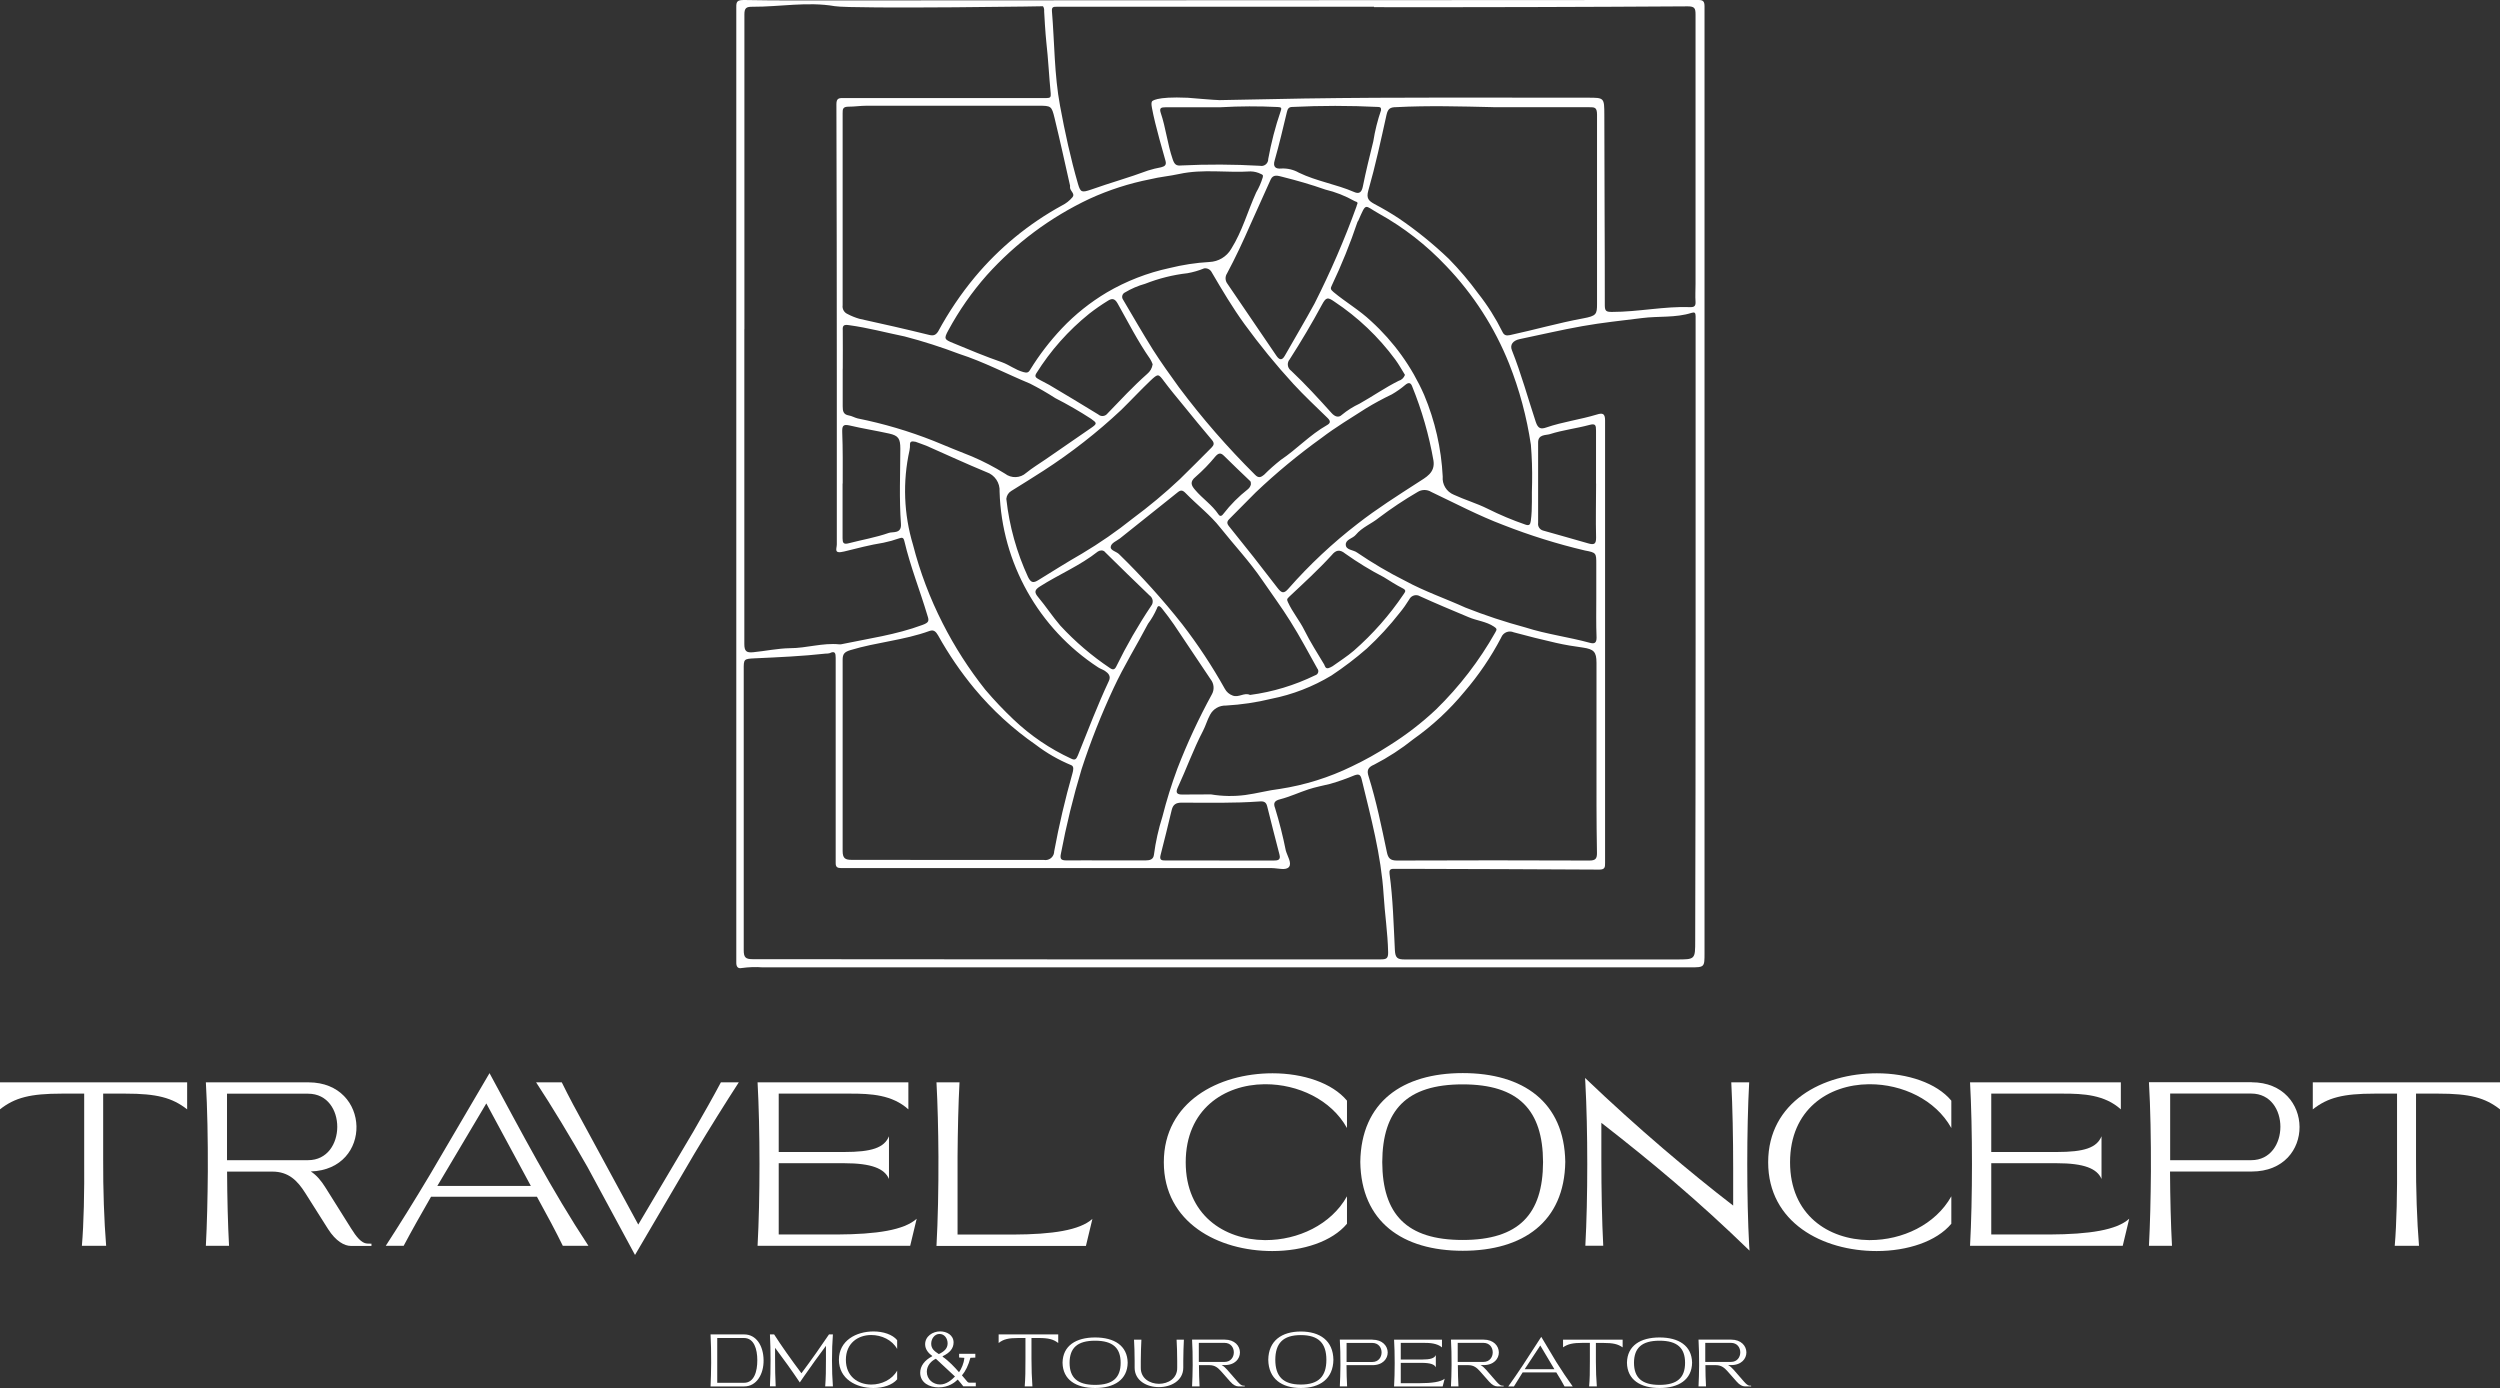 <?xml version="1.0" encoding="UTF-8"?><svg id="Layer_2" xmlns="http://www.w3.org/2000/svg" viewBox="0 0 370.03 205.45"><rect x="0" y="0" width="370.03" height="205.45" fill="#333333" stroke="none"/><defs><style>.cls-1{fill:#fff;}</style></defs><g id="Layer_1-2"><g><path class="cls-1" d="M252.29,71.64v69.42c0,2.09,0,2.12-2.08,2.12H112.88c-1.04-.08-2.08-.04-3.11,.1-.62,.13-.8-.28-.79-.83V1.05c-.02-.87,.19-1.05,1.19-1.05,4.83,.09,9.66,.06,14.49,.06l119.67-.06h7.07c.68,0,.89,.21,.89,.94V71.64h0ZM110.17,48.72h0v46.6c0,1.07,.31,1.31,1.3,1.22,1.82-.18,3.65-.57,5.45-.6,2.46,0,4.84-.82,7.3-.57,.08,.01,.15,.01,.23,0,4.05-.85,8.16-1.41,12.08-2.87,1-.36,1-.63,.74-1.4-1.09-3.68-2.53-7.25-3.41-11-.13-.57-.34-.56-.77-.42-.76,.27-1.54,.49-2.33,.65-2,.32-3.92,.83-5.83,1.3-1.59,.39-1.07-.41-1.07-1.06v-23.88c0-13.75-.02-27.5-.06-41.26,0-.82,.3-.93,1-.92,9.77,0,19.55,0,29.32,0h.81c.49,0,.64-.11,.59-.67-.25-2.53-.36-5.07-.65-7.6-.12-1.07-.32-4.22-.32-4.5,0-.09,0-.17,0-.26,0-.1-.02-.2-.05-.3-.03-.1-.08-.19-.14-.27h0c3.73,0-28.3,.45-30.83,0-4-.69-8.11,.11-12.17,.09-.85,0-1.18,.14-1.18,1.12,0,15.54,0,31.07,0,46.6ZM203.37,1.06v-.06h-46.97c-.45,0-.76,0-.7,.67,.39,4.68,.34,9.39,1.2,14,.72,3.9,1.56,7.76,2.66,11.57,.37,1.27,.59,1.27,1.91,.83,2.81-1,5.67-1.79,8.45-2.83,.64-.2,1.28-.36,1.94-.48,.48-.13,.83-.29,.65-.95s-1.56-5.34-2-7.8c-.1-.55-.11-.79,0-1,0,0,.42-.76,5.29-.54h0s4.21,.36,4.71,.35c4.18-.08,8.36-.17,12.54-.24,14-.21,28-.11,41.95-.12,2.46,0,2.45,0,2.46,2.55,0,9.39,.08,18.77,.07,28.16,0,.89,.22,1,1.06,1,3.91,0,7.76-.86,11.67-.71,.53,0,.73-.2,.7-.78-.06-.88,0-1.77,0-2.66V2.16c0-.91-.12-1.22-1.14-1.22-15.46,.1-30.96,.14-46.49,.12h.04Zm-45.59,140.94h46.59c.83,0,1.11-.13,1.09-1.07-.06-2.86-.5-5.69-.67-8.53-.37-5.85-1.89-11.45-3.26-17.1-.17-.68-.44-.76-1.06-.54-1.17,.49-2.36,.91-3.58,1.26-1.07,.26-2.19,.48-3.21,.81-1.4,.46-2.76,1.1-4.2,1.47-.84,.21-1.05,.56-.75,1.32,.63,2.06,1.16,4.15,1.58,6.26,.22,.81,.93,1.85,.48,2.43s-1.67,.18-2.54,.18h-63.72c-.6,0-.85-.15-.84-.76,0-7.07,0-14.14,0-21.2v-9.15c0-.69-.09-1.09-.89-.7-.19,.05-.38,.07-.57,.06-3.49,.39-7,.54-10.5,.7-1.65,.08-1.66,.1-1.65,1.71v41.48c0,1.06,.25,1.34,1.31,1.34,15.48,.02,30.94,.03,46.39,.03Zm93.19-47.9h0V46.81c0-.52-.14-.64-.57-.51-2.4,.77-4.92,.46-7.38,.78-2.93,.37-5.89,.67-8.8,1.19-3.11,.55-6.18,1.28-9.28,1.92-1,.21-1.49,.83-1.16,1.65,1.38,3.47,2.36,7.06,3.53,10.6,.33,1,.75,1.11,1.56,.83,2.45-.84,5-1.16,7.5-1.92,.78-.24,1.21-.2,1.2,.88V127.71c0,.62,0,1-.85,1-9.38-.06-18.77-.08-28.16-.11h-2.31c-.51,0-.65,.22-.58,.74,.51,3.75,.6,7.54,.79,11.31,.06,1.14,.39,1.36,1.46,1.36h40.21c2.79,0,2.78,0,2.78-2.8,.04-15.04,.06-30.07,.06-45.1h0ZM140.42,15.65h-12.17c-.88,0-1.77,.14-2.65,.14s-.88,.37-.88,1v28.39c-.08,.54,.21,1.07,.71,1.29,.56,.3,1.14,.53,1.75,.71,3.45,.76,6.91,1.54,10.34,2.39,.68,.17,1,0,1.33-.5,1.55-2.86,3.37-5.57,5.45-8.07,3.59-4.3,7.96-7.89,12.87-10.58,.61-.3,1.14-.72,1.58-1.24,.39-.48-.3-.88-.37-1.36,0-.11,0-.23,0-.34-.75-3.33-1.48-6.67-2.29-10-.44-1.82-.52-1.83-2.43-1.83h-13.24Zm80.59,.21c-4.79-.11-9.57-.25-14.36,0-.9,0-1.23,.25-1.43,1.14-.83,3.75-1.64,7.51-2.69,11.19-.34,1.19,.07,1.54,.89,2,1.24,.65,2.45,1.36,3.62,2.13,2.63,1.79,5.11,3.8,7.41,6,1.56,1.59,3,3.29,4.32,5.09,1.4,1.77,2.61,3.69,3.61,5.71,.23,.49,.54,.6,1.11,.48,3.62-.78,7.17-1.8,10.8-2.47,2-.37,2.09-.61,2.09-2.17V16.96c0-1.1-.38-1.09-1.15-1.09h-14.22Zm-80.77,111.42h14.25c.71,.13,1.39-.33,1.52-1.04,.01-.07,.02-.15,.02-.22,.72-3.89,1.62-7.74,2.7-11.54,.12-.45,.29-1.07-.21-1.24-1.86-.77-3.61-1.78-5.21-3-3.39-2.35-6.44-5.15-9.08-8.32-2.03-2.45-3.83-5.09-5.38-7.87-.31-.52-.61-.9-1.27-.66-3.79,1.38-7.84,1.66-11.69,2.83-.92,.28-1.17,.58-1.17,1.45v28.28c0,1.09,.37,1.33,1.38,1.32,4.71,0,9.43,.01,14.14,.01Zm96.06-15.41h0v-13.78c0-1.63-.42-2-2-2.24-1.34-.18-2.69-.4-4-.7-2.1-.47-4.17-1-6.25-1.56-.7-.31-1.52,0-1.83,.71-.01,.03-.03,.06-.04,.09-1.5,2.86-3.32,5.55-5.43,8-2.19,2.66-4.72,5.01-7.53,7-1.81,1.45-3.76,2.72-5.82,3.78-1,.42-1.1,.91-.83,1.75,1.15,3.67,1.91,7.43,2.7,11.19,.18,.89,.49,1.26,1.49,1.26,9.5-.04,19-.04,28.49,0,.89,0,1.13-.27,1.12-1.12-.09-4.8-.07-9.59-.07-14.38Zm-100.78-46.48c-.64-.14-.81,0-.83,.34,.01,.31-.01,.62-.07,.92-1.03,4.63-.85,9.46,.52,14,1.03,4.01,2.5,7.9,4.38,11.59,1.77,3.49,3.89,6.79,6.32,9.85,1.31,1.54,2.7,3.01,4.17,4.4,2.51,2.39,5.4,4.35,8.54,5.8,.64,.32,.77,0,1-.51,1.48-3.69,2.9-7.41,4.58-11,.33-.7-.07-1.13-.59-1.48-.31-.2-.68-.31-1-.52-8.82-5.76-14.27-15.47-14.59-26,.09-1.3-.71-2.49-1.94-2.9-3-1.24-5.94-2.6-8.91-3.91-.63-.25-1.26-.45-1.58-.58Zm91.25,6c.03-1.85-.03-3.7-.18-5.55-.61-4.11-1.69-8.14-3.22-12-2.15-5.38-5.31-10.29-9.32-14.47-2.91-3.09-6.29-5.72-10-7.78-2.15-1.2-1.77-1.71-3,1.05,0,.06-.1,.12-.12,.19-1.08,3.22-2.36,6.38-3.82,9.45-.18,.38-.22,.55,.27,.95,1.8,1.5,3.84,2.67,5.57,4.31,3.35,3.05,6.02,6.76,7.84,10.91,1.61,3.84,2.54,7.92,2.75,12.08-.11,1.16,.56,2.25,1.63,2.69,1.63,.76,3.37,1.26,5,2.07,1.82,.91,3.7,1.7,5.62,2.36,.56,.19,.71,0,.79-.56,.26-1.88,.1-3.78,.19-5.67v-.03Zm-39.87-45.13c.11-.36-.06-.42-.25-.5-.48-.25-1.01-.38-1.55-.39-3.51,.23-7-.39-10.56,.38-1.4,.31-2.87,.43-4.29,.78-3.1,.61-6.12,1.58-9,2.9-5.77,2.72-10.93,6.56-15.19,11.3-2.2,2.49-4.11,5.23-5.69,8.15-.68,1.24-.61,1.37,.69,1.89,2.41,1,4.79,2,7.23,2.84,1.11,.4,2,1.14,3.18,1.46,.5,.14,.75,.11,1-.34,1.35-2.2,2.93-4.25,4.7-6.13,1.96-2.07,4.21-3.86,6.66-5.32,2.87-1.68,6-2.9,9.25-3.6,1.94-.48,3.92-.79,5.91-.9,1.34-.05,2.57-.78,3.24-1.94,1.64-2.61,2.44-5.58,3.7-8.36,.41-.7,.73-1.44,.97-2.22Zm-7.66,91.32c1.68,.28,3.39,.31,5.08,.09,1.72-.23,3.41-.7,5.11-.9,3.7-.57,7.29-1.69,10.65-3.33,1.92-.91,3.78-1.95,5.57-3.11,2.47-1.55,4.79-3.33,6.91-5.33,3.45-3.37,6.4-7.21,8.77-11.41,.27-.44,.22-.56-.2-.84-1.16-.78-2.55-.87-3.78-1.41-2.39-1-4.79-2-7.18-3.09-.53-.32-1.22-.14-1.54,.39-.01,.02-.02,.04-.03,.06-.43,.7-.9,1.37-1.42,2-1.48,1.89-3.1,3.66-4.87,5.29-1.66,1.45-3.41,2.78-5.25,4-2.74,1.65-5.75,2.82-8.89,3.44-2.2,.54-4.45,.87-6.71,1-.98-.03-1.89,.49-2.35,1.36-.43,.78-.65,1.63-1.06,2.41-1.42,2.72-2.45,5.62-3.74,8.4-.33,.72-.11,1,.65,1l4.28-.02Zm-15.5,9.77h5.79c.66,0,1.19-.12,1.27-.86,.25-1.9,.67-3.78,1.25-5.61,.61-2.41,1.35-4.79,2.22-7.13,1.45-3.75,3.15-7.41,5.08-10.94,.42-.71,.36-1.61-.16-2.26-1.82-2.7-3.61-5.41-5.43-8.11-.54-.79-1.12-1.55-1.72-2.31-.21-.27-.62-.76-.81-.06-.35,.8-.79,1.56-1.31,2.26-1.67,3.18-3.57,6.24-5.09,9.51-1.82,3.9-3.41,7.91-4.74,12-1.24,4.11-2.26,8.29-3.06,12.51-.16,.77,0,1,.81,1,1.97-.02,3.93,0,5.9,0Zm72.53-39h0v-4.87c0-1.62,0-1.69-1.68-2-4.11-.97-8.14-2.23-12.07-3.77-3.66-1.38-7.14-3.22-10.68-4.9-.61-.38-1.39-.38-2,0-1.99,1.16-3.9,2.43-5.74,3.82-1.1,.9-2.49,1.4-3.43,2.53-.45,.55-1.51,.67-1.48,1.47s1.11,.74,1.67,1.15c2.29,1.56,4.68,2.97,7.16,4.21,2.85,1.55,5.93,2.6,8.88,3.94,2.9,1.15,5.87,2.13,8.88,2.94,3.12,1,6.38,1.41,9.53,2.27,.65,.18,1,.06,1-.75-.08-2.04-.04-4.05-.04-6.05h0ZM124.73,54.58v5.56c0,.67,.07,1.21,.9,1.35,.45,.07,.86,.33,1.31,.44,3.83,.77,7.59,1.88,11.23,3.32,1.88,.79,3.79,1.55,5.69,2.31,1.69,.72,3.32,1.57,4.88,2.54,.94,.73,2.27,.69,3.15-.11,.9-.73,1.91-1.34,2.87-2,2.25-1.55,4.5-3.09,6.74-4.65,.93-.64,.87-.73,0-1.35-1.71-1.11-3.48-2.13-5.3-3.06-1.21-.78-2.46-1.5-3.74-2.15-3.5-1.45-6.87-3.23-10.49-4.4-2.64-1-5.34-1.87-8.07-2.58-2.73-.56-5.44-1.29-8.22-1.67-.75-.11-1,0-.94,.77,.02,1.89,0,3.78,0,5.68Zm60.29,48.28c3.35-.44,6.6-1.43,9.64-2.91,.33-.09,.53-.42,.45-.75-.02-.09-.07-.17-.13-.25-1.31-2.34-2.56-4.72-4-7-1.29-2.08-2.77-4.06-4.15-6.09-1.87-2.75-4.15-5.17-6.22-7.77-1.44-1.84-3.44-3.37-5.11-5.09-.47-.49-.75-.5-1.23-.1-.81,.68-1.67,1.31-2.5,2l-6,4.79c-.51,.4-1.33,.66-1.38,1.3,0,.48,.83,.65,1.21,1,3.35,3.26,6.49,6.74,9.39,10.41,2.33,3.02,4.44,6.22,6.3,9.55,.25,.47,.66,.82,1.16,1,.92,.35,1.72-.51,2.57-.09Zm-36.07-29c.44,4,1.53,7.91,3.22,11.56,.44,.88,.81,.88,1.52,.44,2.14-1.32,4.28-2.67,6.46-3.92,2.62-1.56,5.13-3.3,7.51-5.2,2.43-1.8,4.75-3.73,6.95-5.8,1.59-1.53,3.12-3.11,4.69-4.67,.38-.38,.48-.68,.07-1.16-1.44-1.68-2.83-3.41-4.23-5.12-.94-1.15-1.9-2.29-2.79-3.48s-.9-1.27-2.06-.18c-1.48,1.41-2.87,2.91-4.33,4.34-3.56,3.34-7.41,6.35-11.51,9-1.55,1-3.16,2-4.77,3-.41,.24-.68,.67-.73,1.15v.04Zm63.22-5.69c-.66-3.77-1.72-7.46-3.16-11-.21-.57-.56-.58-1-.21-.62,.53-1.29,1-2,1.41-1.31,.63-2.6,1.32-3.84,2.08-2.21,1.42-4.47,2.77-6.57,4.37-3.43,2.47-6.69,5.16-9.75,8.07-1.26,1.26-2.52,2.53-3.77,3.8-.33,.33-.64,.62-.2,1.17,2.43,3,4.85,6.07,7.21,9.16,.6,.78,.94,.89,1.62,.1,3.1-3.53,6.54-6.75,10.26-9.62,2.85-2.22,5.89-4.14,8.92-6.1,1.12-.74,2.56-1.4,2.28-3.23Zm-33.94-28.45c-.8,.33-1.63,.57-2.48,.72-2.14,.24-4.24,.77-6.25,1.56-1.05,.29-2.06,.73-3,1.29-.35,.17-.51,.59-.34,.95,0,.02,.02,.04,.03,.05,1.48,2.51,2.91,5,4.47,7.49,1.21,1.9,2.53,3.73,3.85,5.56,3.43,4.58,7.19,8.9,11.25,12.93,.56,.59,.93,.32,1.34,0,.77-.78,1.6-1.51,2.46-2.19,2.37-1.59,4.33-3.73,6.84-5.15,.52-.29,.59-.59,.1-1.06-1.71-1.67-3.45-3.29-5.07-5.05-2.57-2.8-4.97-5.75-7.21-8.82-1.78-2.45-3.32-5.05-4.85-7.66-.2-.43-.66-.69-1.14-.62Zm22.7-9.62c0-.28-.29-.23-.46-.35-1.35-.76-2.79-1.33-4.3-1.69-2.1-.74-4.23-1.35-6.38-1.89-.59-.14-1.34-.44-1.72,.41-1,2.22-2,4.43-3,6.67-1.07,2.45-2.2,4.88-3.46,7.23-.3,.46-.28,1.06,.05,1.5,2.42,3.57,4.85,7.13,7.28,10.7,.4,.58,.8,.72,1.21,0,1.47-2.59,3-5.15,4.42-7.76,2.35-4.65,4.43-9.44,6.2-14.34,.03-.14,.08-.28,.16-.48Zm-37.9,51.37c-.19,0-.37,.06-.53,.16-2.64,2.09-5.76,3.38-8.59,5.18-.85,.53-.8,.91-.26,1.56,1.15,1.37,2.12,2.87,3.29,4.23,2.2,2.38,4.67,4.49,7.36,6.29,.43,.3,.69,.22,.91-.22,1.52-3.11,3.25-6.12,5.18-9,.36-.45,.28-1.11-.17-1.48-.02-.02-.04-.03-.06-.04-2.2-2.11-4.38-4.24-6.55-6.38-.13-.19-.35-.3-.58-.3h0Zm44.91-26c-.46-.73-.89-1.53-1.43-2.26-2.48-3.36-5.52-6.25-9-8.56-1-.7-1.24-.67-1.84,.44-1.49,2.76-3.09,5.46-4.78,8.09-.42,.48-.36,1.21,.12,1.62,.03,.03,.07,.05,.1,.08,2.12,2,4.06,4.13,6,6.28,.44,.48,1,.73,1.5,.24,.8-.66,1.67-1.21,2.61-1.65,1.95-1.09,3.78-2.38,5.79-3.38,.43-.12,.77-.44,.93-.86v-.04Zm-37.34-1.57c-.1-.27-.22-.53-.37-.77-1.82-2.61-3.26-5.46-4.82-8.23-.44-.78-.87-.75-1.47-.36-.94,.58-1.85,1.21-2.72,1.89-3.08,2.48-5.73,5.46-7.83,8.82-.29,.46-.06,.64,.24,.82,.54,.33,1.12,.58,1.67,.9,2.42,1.45,4.85,2.88,7.25,4.37,.38,.34,.97,.31,1.31-.07,.02-.03,.05-.05,.07-.08,1.93-2,3.78-4,5.87-5.85,.43-.35,.72-.85,.8-1.4v-.04Zm26,45c.22-.07,.43-.17,.63-.29,1.06-.76,2.17-1.46,3.16-2.31,2.8-2.45,5.28-5.26,7.36-8.35,.25-.37,.43-.58-.11-.86-1-.51-1.9-1.09-2.83-1.67-1.98-1.02-3.88-2.19-5.7-3.48-.86-.71-1.43-.48-2,.22-2,2.19-4.15,4.15-6.28,6.15-.37,.35-.38,.43-.19,.84,.67,1.47,1.72,2.7,2.43,4.14,.87,1.75,1.93,3.4,2.93,5.07,.1,.21,.17,.64,.62,.53h-.02Zm7.8-82.61c.05-.4-.15-.45-.41-.46-4.24-.21-8.48-.21-12.72,0-.54,0-.69,.3-.8,.77-.57,2.38-1.13,4.77-1.8,7.12-.31,1,.16,1.31,1,1.22,.9-.04,1.8,.17,2.58,.62,2.63,1.27,5.53,1.71,8.18,2.86,.72,.32,1.1,.07,1.28-.79,.45-2.25,1-4.47,1.55-6.7,.25-1.58,.64-3.14,1.16-4.65h-.02Zm-23.71-.41h-8.22c-.56,0-.91,.08-.68,.79,.77,2.25,1,4.64,1.78,6.9,.25,.74,.51,1,1.25,.92,3.89-.19,7.79-.17,11.68,.05,.54,.12,1.07-.23,1.19-.77,.02-.08,.02-.15,.02-.23,.44-2.41,1.05-4.79,1.85-7.11,.17-.45,.09-.57-.43-.59-2.81-.14-5.62-.13-8.42,.03h-.02Zm-.2,111.49h8c.62,0,1.1-.06,.89-.87-.61-2.38-1.24-4.76-1.82-7.15-.15-.62-.47-.77-1.07-.73-3.86,.28-7.72,.19-11.58,.18-.85,0-1.28,.27-1.48,1.07-.53,2.25-1.09,4.48-1.66,6.72-.17,.69,.15,.78,.73,.77,2.67,0,5.34,0,8.01,0h-.02Zm-55.78-55.79h0v8.1c0,.64,.13,.93,.86,.74,2-.52,4.07-.87,6-1.55,.57-.2,1.89,.18,1.78-1.34-.27-3.7-.1-7.41-.09-11.11,0-1.49-.27-1.94-1.66-2.25-2-.44-3.93-.74-5.87-1.2-1-.23-1.09,.14-1.07,1,.1,2.5,.07,5.07,.07,7.6h-.02Zm111.52,.01h0v-7.86c0-.79-.07-1.09-1-.83-1.93,.52-3.94,.75-5.84,1.36-.56,.18-1.74,0-1.73,1.23v11.91c-.08,.51,.24,1,.74,1.13,2.23,.65,4.47,1.24,6.69,1.9,.86,.25,1.16,.1,1.15-.86-.07-2.68,0-5.35,0-8.01l-.02,.03Zm-51.11,0c.05-.17,0-.35-.15-.45-1.27-1.21-2.54-2.42-3.79-3.66-.51-.52-.84-.43-1.3,.09-.88,1.08-1.86,2.08-2.91,3-.91,.74-.65,1.28-.08,1.94,1.08,1.28,2.52,2.22,3.46,3.63,.26,.39,.54,.18,.73-.09,1.05-1.36,2.27-2.58,3.62-3.64,.26-.21,.43-.51,.47-.84l-.05,.02Z"/><g><path class="cls-1" d="M0,160.2H27.7v4c-2.22-1.74-4.5-2.33-9.14-2.33h-3.29v9.66c-.02,4.56,.14,9.18,.44,12.86h-3.59c.28-3.29,.38-7.89,.34-12.88v-9.64s-3.33,0-3.33,0c-4.63,0-6.92,.58-9.14,2.33v-4Z"/><path class="cls-1" d="M30.47,184.39c.17-3.16,.26-7.05,.29-10.98,.02-4.69-.07-9.44-.29-13.21h15.2c9.26,.02,9.54,12.9,.33,13.19,.89,.57,1.55,1.39,2.19,2.41l3.77,6.01c.76,1.23,1.54,2.21,2.37,2.25l.65,.02v.33h-3.06c-.93,0-2.21-.68-3.36-2.49l-3.37-5.33c-1.15-1.82-2.45-3.18-4.89-3.18h0s-6.69,0-6.69,0c.02,3.93,.12,7.81,.29,10.98h-3.41Zm3.12-12.67h12.01c5.73,0,5.79-9.84,0-9.84h-12s0,9.84,0,9.84Z"/><path class="cls-1" d="M72.45,158.83c4.69,8.67,9.22,17.34,14.64,25.56h-3.79c-.98-2.01-2.28-4.46-3.83-7.26h-15.67c-1.52,2.64-2.9,5.09-4.05,7.26h-2.65c1.97-3.03,4.28-6.74,6.53-10.51l8.83-15.05Zm6.12,16.7l-6.59-12.21-7.25,12.21h13.83Z"/><path class="cls-1" d="M83.15,160.2c.98,2.01,2.28,4.44,3.83,7.24l7.49,13.81,8.18-13.81c1.52-2.64,2.9-5.07,4.05-7.24h2.65c-1.97,3.04-4.28,6.73-6.53,10.49l-8.83,15.06-7.01-12.97c-2.53-4.45-5.27-8.99-7.63-12.58h3.79Z"/><path class="cls-1" d="M134.45,160.2v4c-2.4-2.17-5.56-2.33-8.56-2.33-.57,0-1.14,0-1.71,0h-6.89s-2.03,0-2.03,0v8.64h9.68c4.07,0,5.94-.62,6.64-2.33v6.32c-.66-1.54-2.58-2.33-6.64-2.33h-9.68v10.55h8.63c5.9-.03,9.92-.65,11.79-2.33l-.96,4c-4.84,0-8.52,0-12.32,0h-10.27c.38-6.94,.38-17.25,0-24.19h22.32Z"/><path class="cls-1" d="M142.02,160.19c-.17,3.15-.26,7.04-.29,10.97v11.57s8.17,0,8.17,0c5.9-.02,9.92-.64,11.79-2.32l-.96,4c-4.84,0-8.52,0-12.32,0h-9.8c.21-3.78,.31-8.55,.29-13.23-.02-3.94-.12-7.81-.29-10.98h3.41Z"/><path class="cls-1" d="M199.37,162.91v4.05c-2.35-4.23-7.3-6.48-12.05-6.48h-.18c-5.97,.06-11.64,3.74-11.64,11.55s5.69,11.45,11.68,11.52h.15c4.77,0,9.68-2.26,12.04-6.48v4.06c-2.19,2.62-6.48,4.04-11.06,4.04-7.98,0-16.05-4.2-16.05-13.14s8.09-13.17,16.09-13.17c4.54,0,8.84,1.43,11.02,4.05Z"/><path class="cls-1" d="M216.51,185.13c-8.91,0-15.04-4.27-15.17-13.15,.13-8.88,6.25-13.15,15.17-13.15s15.04,4.27,15.17,13.15c-.13,8.88-6.25,13.15-15.17,13.15Zm-.02-24.63c-8.31,0-11.86,3.81-11.9,11.51,.04,7.71,3.59,11.52,11.9,11.52s11.88-3.81,11.9-11.52c-.02-7.7-3.61-11.51-11.9-11.51Z"/><path class="cls-1" d="M234.65,184.39c.38-6.93,.38-17.22,0-24.15l-.04-.69c7.81,7.47,15.63,14.05,21.92,18.89v-5.48c0-4.52-.09-9.1-.28-12.76h2.65c-.38,6.93-.38,17.26,0,24.19l.05,.72c-7.77-7.55-14.6-13.21-21.93-18.92v5.48c0,4.52,.09,9.08,.28,12.71h-2.65Z"/><path class="cls-1" d="M288.82,162.91v4.05c-2.35-4.23-7.3-6.48-12.05-6.48h-.18c-5.97,.06-11.64,3.74-11.64,11.55s5.69,11.45,11.68,11.52h.15c4.77,0,9.68-2.26,12.04-6.48v4.06c-2.19,2.62-6.48,4.04-11.06,4.04-7.98,0-16.05-4.2-16.05-13.14s8.09-13.17,16.09-13.17c4.54,0,8.84,1.43,11.02,4.05Z"/><path class="cls-1" d="M313.91,160.2v4c-2.4-2.17-5.56-2.33-8.56-2.33-.57,0-1.14,0-1.7,0h-6.89s-2.03,0-2.03,0v8.64h9.68c4.07,0,5.94-.62,6.64-2.33v6.32c-.66-1.54-2.58-2.33-6.64-2.33h-9.68v10.55h8.63c5.9-.03,9.92-.65,11.79-2.33l-.96,4c-4.84,0-8.52,0-12.32,0h-10.28c.38-6.94,.38-17.25,0-24.19h22.32Z"/><path class="cls-1" d="M333.27,160.19c9.37,0,9.54,13.21,0,13.21h-12.08c.02,3.94,.12,7.83,.29,10.99h-3.41c.17-3.17,.26-7.03,.29-10.98,.02-4.68-.07-9.45-.29-13.23h15.2Zm-.06,11.53c5.73,0,5.78-9.86,0-9.86h-12s0,9.86,0,9.86h12.01Z"/><path class="cls-1" d="M342.33,160.2h27.7v4c-2.22-1.74-4.5-2.33-9.14-2.33h-3.29v9.66c-.02,4.56,.14,9.18,.44,12.86h-3.59c.28-3.29,.38-7.89,.34-12.88v-9.64s-3.33,0-3.33,0c-4.63,0-6.92,.58-9.14,2.33v-4Z"/></g><g><path class="cls-1" d="M110.15,197.51c1.78,0,2.84,1.66,2.87,3.8,.03,2.09-1.04,3.9-2.87,3.9h-4.98c.05-1.01,.08-2.24,.09-3.49,0-1.49-.02-3-.09-4.21h3.94s1.04,0,1.04,0Zm-.02,7.16c1.49,0,1.97-1.68,1.96-3.35,0-1.64-.48-3.28-1.97-3.28h-3.96s0,6.63,0,6.63h3.97Z"/><path class="cls-1" d="M113.96,205.2c.12-2.21,.12-5.49,0-7.69h.62c1.03,1.62,2.59,3.82,4.04,5.75,1.44-1.92,2.99-4.13,4.08-5.75h.58c-.18,2.21-.18,5.49,0,7.69h-1.14c.09-1.14,.12-2.56,.11-3.98v-2.02c-1.09,1.46-2.27,3.1-3.26,4.53l-.61,.89c-1.17-1.75-2.4-3.45-3.66-5.13v1.54c0,1.47,.02,2.97,.09,4.16h-.84Z"/><path class="cls-1" d="M132.79,198.37v1.29c-.75-1.35-2.32-2.06-3.83-2.06h-.06c-1.9,.02-3.7,1.19-3.7,3.67s1.81,3.64,3.71,3.66h.05c1.52,0,3.08-.72,3.83-2.06v1.29c-.7,.83-2.06,1.28-3.52,1.28-2.54,0-5.1-1.33-5.1-4.18s2.57-4.19,5.12-4.19c1.44,0,2.81,.45,3.5,1.29Z"/><path class="cls-1" d="M139.52,200.81c.9,.61,1.84,1.61,2.42,2.29,.37-.46,.73-1.39,.79-2.03,0-.09,.01-.1-.05-.1l-.72-.04v-.55h2.4v.56l-.73,.03c-.29,1.11-.72,1.98-1.25,2.6,.24,.26,.55,.66,.79,.93,.11,.13,.22,.15,.31,.15h.95v.54h-1.85c-.27-.31-.49-.64-.82-1-.45,.44-1.36,1.16-2.85,1.16-1.31,0-2.71-.67-2.71-2.17,0-.99,.65-1.85,1.78-2.44v-.05c-.51-.36-1.05-.94-1.05-1.72,0-1.19,1.13-1.91,2.22-1.91,.98,0,1.99,.55,1.99,1.64,0,.86-.54,1.53-1.61,2.03v.06Zm1.83,2.93l-2.83-2.63c-.6,.28-1.34,.94-1.34,1.92,0,1.14,.93,1.89,1.97,1.89,.93,0,1.71-.68,2.21-1.19Zm-2.39-3.32c.78-.37,1.3-.83,1.3-1.58s-.48-1.4-1.2-1.4-1.23,.7-1.23,1.44,.45,1.1,1.13,1.54Z"/><path class="cls-1" d="M147.82,197.51h8.81v1.27c-.71-.55-1.43-.74-2.91-.74h-1.05v3.07c0,1.45,.05,2.92,.14,4.09h-1.14c.09-1.05,.12-2.51,.11-4.1v-3.06s-1.06,0-1.06,0c-1.47,0-2.2,.18-2.91,.74v-1.27Z"/><path class="cls-1" d="M162.09,205.44c-2.83,0-4.78-1.21-4.82-3.74,.04-2.52,1.99-3.74,4.82-3.74s4.78,1.21,4.82,3.74c-.04,2.52-1.99,3.74-4.82,3.74Zm0-7c-2.64,0-3.77,1.08-3.78,3.27,.01,2.19,1.14,3.27,3.78,3.27s3.78-1.08,3.78-3.27c0-2.19-1.15-3.27-3.78-3.27Z"/><path class="cls-1" d="M168.94,198.29c-.05,.9-.08,2.01-.09,3.13v.98c-.04,1.61,1.32,2.41,2.68,2.42,1.38,0,2.76-.8,2.71-2.42v-.98c0-1.12-.04-2.23-.09-3.13h1.08c-.05,.9-.08,2.01-.09,3.14v1c0,1.93-1.81,2.88-3.61,2.88s-3.59-.96-3.59-2.88v-1c0-1.13-.04-2.23-.09-3.14h1.08Z"/><path class="cls-1" d="M176.44,205.2c.05-.9,.08-2.01,.09-3.14,0-1.34-.02-2.7-.09-3.78h4.83c2.98,0,3.04,3.77,0,3.77h-.45c.31,.16,.56,.4,.82,.69l1.5,1.72c.3,.35,.61,.63,.87,.64h.21s.02,.1,.02,.1h-.97c-.3,0-.74-.19-1.19-.71l-1.34-1.52c-.46-.52-.93-.91-1.71-.91h-1.57c0,1.12,.04,2.23,.09,3.14h-1.08Zm.99-3.62h3.82c1.82,0,1.84-2.82,0-2.82h-3.81s0,2.82,0,2.82Z"/><path class="cls-1" d="M192.54,205.44c-2.83,0-4.78-1.36-4.82-4.18,.04-2.82,1.99-4.18,4.82-4.18s4.78,1.36,4.82,4.18c-.04,2.82-1.99,4.18-4.82,4.18Zm0-7.83c-2.64,0-3.77,1.21-3.78,3.66,.01,2.45,1.14,3.66,3.78,3.66s3.78-1.21,3.78-3.66c0-2.45-1.15-3.66-3.78-3.66Z"/><path class="cls-1" d="M203.14,198.29c2.98,0,3.04,3.77,0,3.77h-3.84c0,1.13,.04,2.24,.09,3.14h-1.08c.05-.9,.08-2.01,.09-3.14,0-1.34-.02-2.7-.09-3.78h4.83Zm-.02,3.3c1.82,0,1.84-2.82,0-2.82h-3.81s0,2.82,0,2.82h3.82Z"/><path class="cls-1" d="M213.43,198.29v1.14c-.76-.62-1.77-.67-2.72-.67-.18,0-.36,0-.54,0h-2.19s-.65,0-.65,0v2.47h3.08c1.29,0,1.89-.18,2.11-.66v1.81c-.21-.44-.82-.66-2.11-.66h-3.08v3.01h2.75c1.88,0,3.16-.19,3.75-.66l-.3,1.14c-1.54,0-2.71,0-3.92,0h-3.27c.12-1.99,.12-4.93,0-6.92h7.1Z"/><path class="cls-1" d="M214.76,205.2c.05-.9,.08-2.01,.09-3.14,0-1.34-.02-2.7-.09-3.78h4.83c2.98,0,3.04,3.77,0,3.77h-.45c.31,.16,.56,.4,.82,.69l1.5,1.72c.3,.35,.61,.63,.87,.64h.21s.02,.1,.02,.1h-.97c-.3,0-.74-.19-1.19-.71l-1.34-1.52c-.46-.52-.93-.91-1.71-.91h-1.57c0,1.12,.04,2.23,.09,3.14h-1.08Zm.99-3.62h3.82c1.82,0,1.84-2.82,0-2.82h-3.81s0,2.82,0,2.82Z"/><path class="cls-1" d="M228.12,197.86l2.23,3.73c.8,1.28,1.68,2.59,2.43,3.62h-1.21c-.31-.58-.72-1.28-1.22-2.08h-4.98c-.48,.75-.92,1.46-1.29,2.08h-.84c.63-.87,1.36-1.94,2.08-3.02l2.81-4.33Zm1.95,4.8l-2.09-3.51-2.31,3.51h4.4Z"/><path class="cls-1" d="M231.36,198.29h8.81v1.14c-.71-.5-1.43-.66-2.91-.66h-1.05v2.76c0,1.3,.05,2.63,.14,3.67h-1.14c.09-.94,.12-2.25,.11-3.68v-2.76s-1.06,0-1.06,0c-1.47,0-2.2,.17-2.91,.66v-1.14Z"/><path class="cls-1" d="M245.63,205.44c-2.83,0-4.78-1.21-4.82-3.74,.04-2.52,1.99-3.74,4.82-3.74s4.78,1.21,4.82,3.74c-.04,2.52-1.99,3.74-4.82,3.74Zm0-7c-2.64,0-3.77,1.08-3.78,3.27,.01,2.19,1.14,3.27,3.78,3.27s3.78-1.08,3.78-3.27c0-2.19-1.15-3.27-3.78-3.27Z"/><path class="cls-1" d="M251.4,205.2c.05-.9,.08-2.01,.09-3.14,0-1.34-.02-2.7-.09-3.78h4.83c2.98,0,3.04,3.77,0,3.77h-.45c.31,.16,.56,.4,.82,.69l1.5,1.72c.3,.35,.61,.63,.87,.64h.21s.02,.1,.02,.1h-.97c-.3,0-.74-.19-1.19-.71l-1.34-1.52c-.46-.52-.93-.91-1.71-.91h-1.57c0,1.12,.04,2.23,.09,3.14h-1.08Zm.99-3.62h3.82c1.82,0,1.84-2.82,0-2.82h-3.81s0,2.82,0,2.82Z"/></g></g></g></svg>